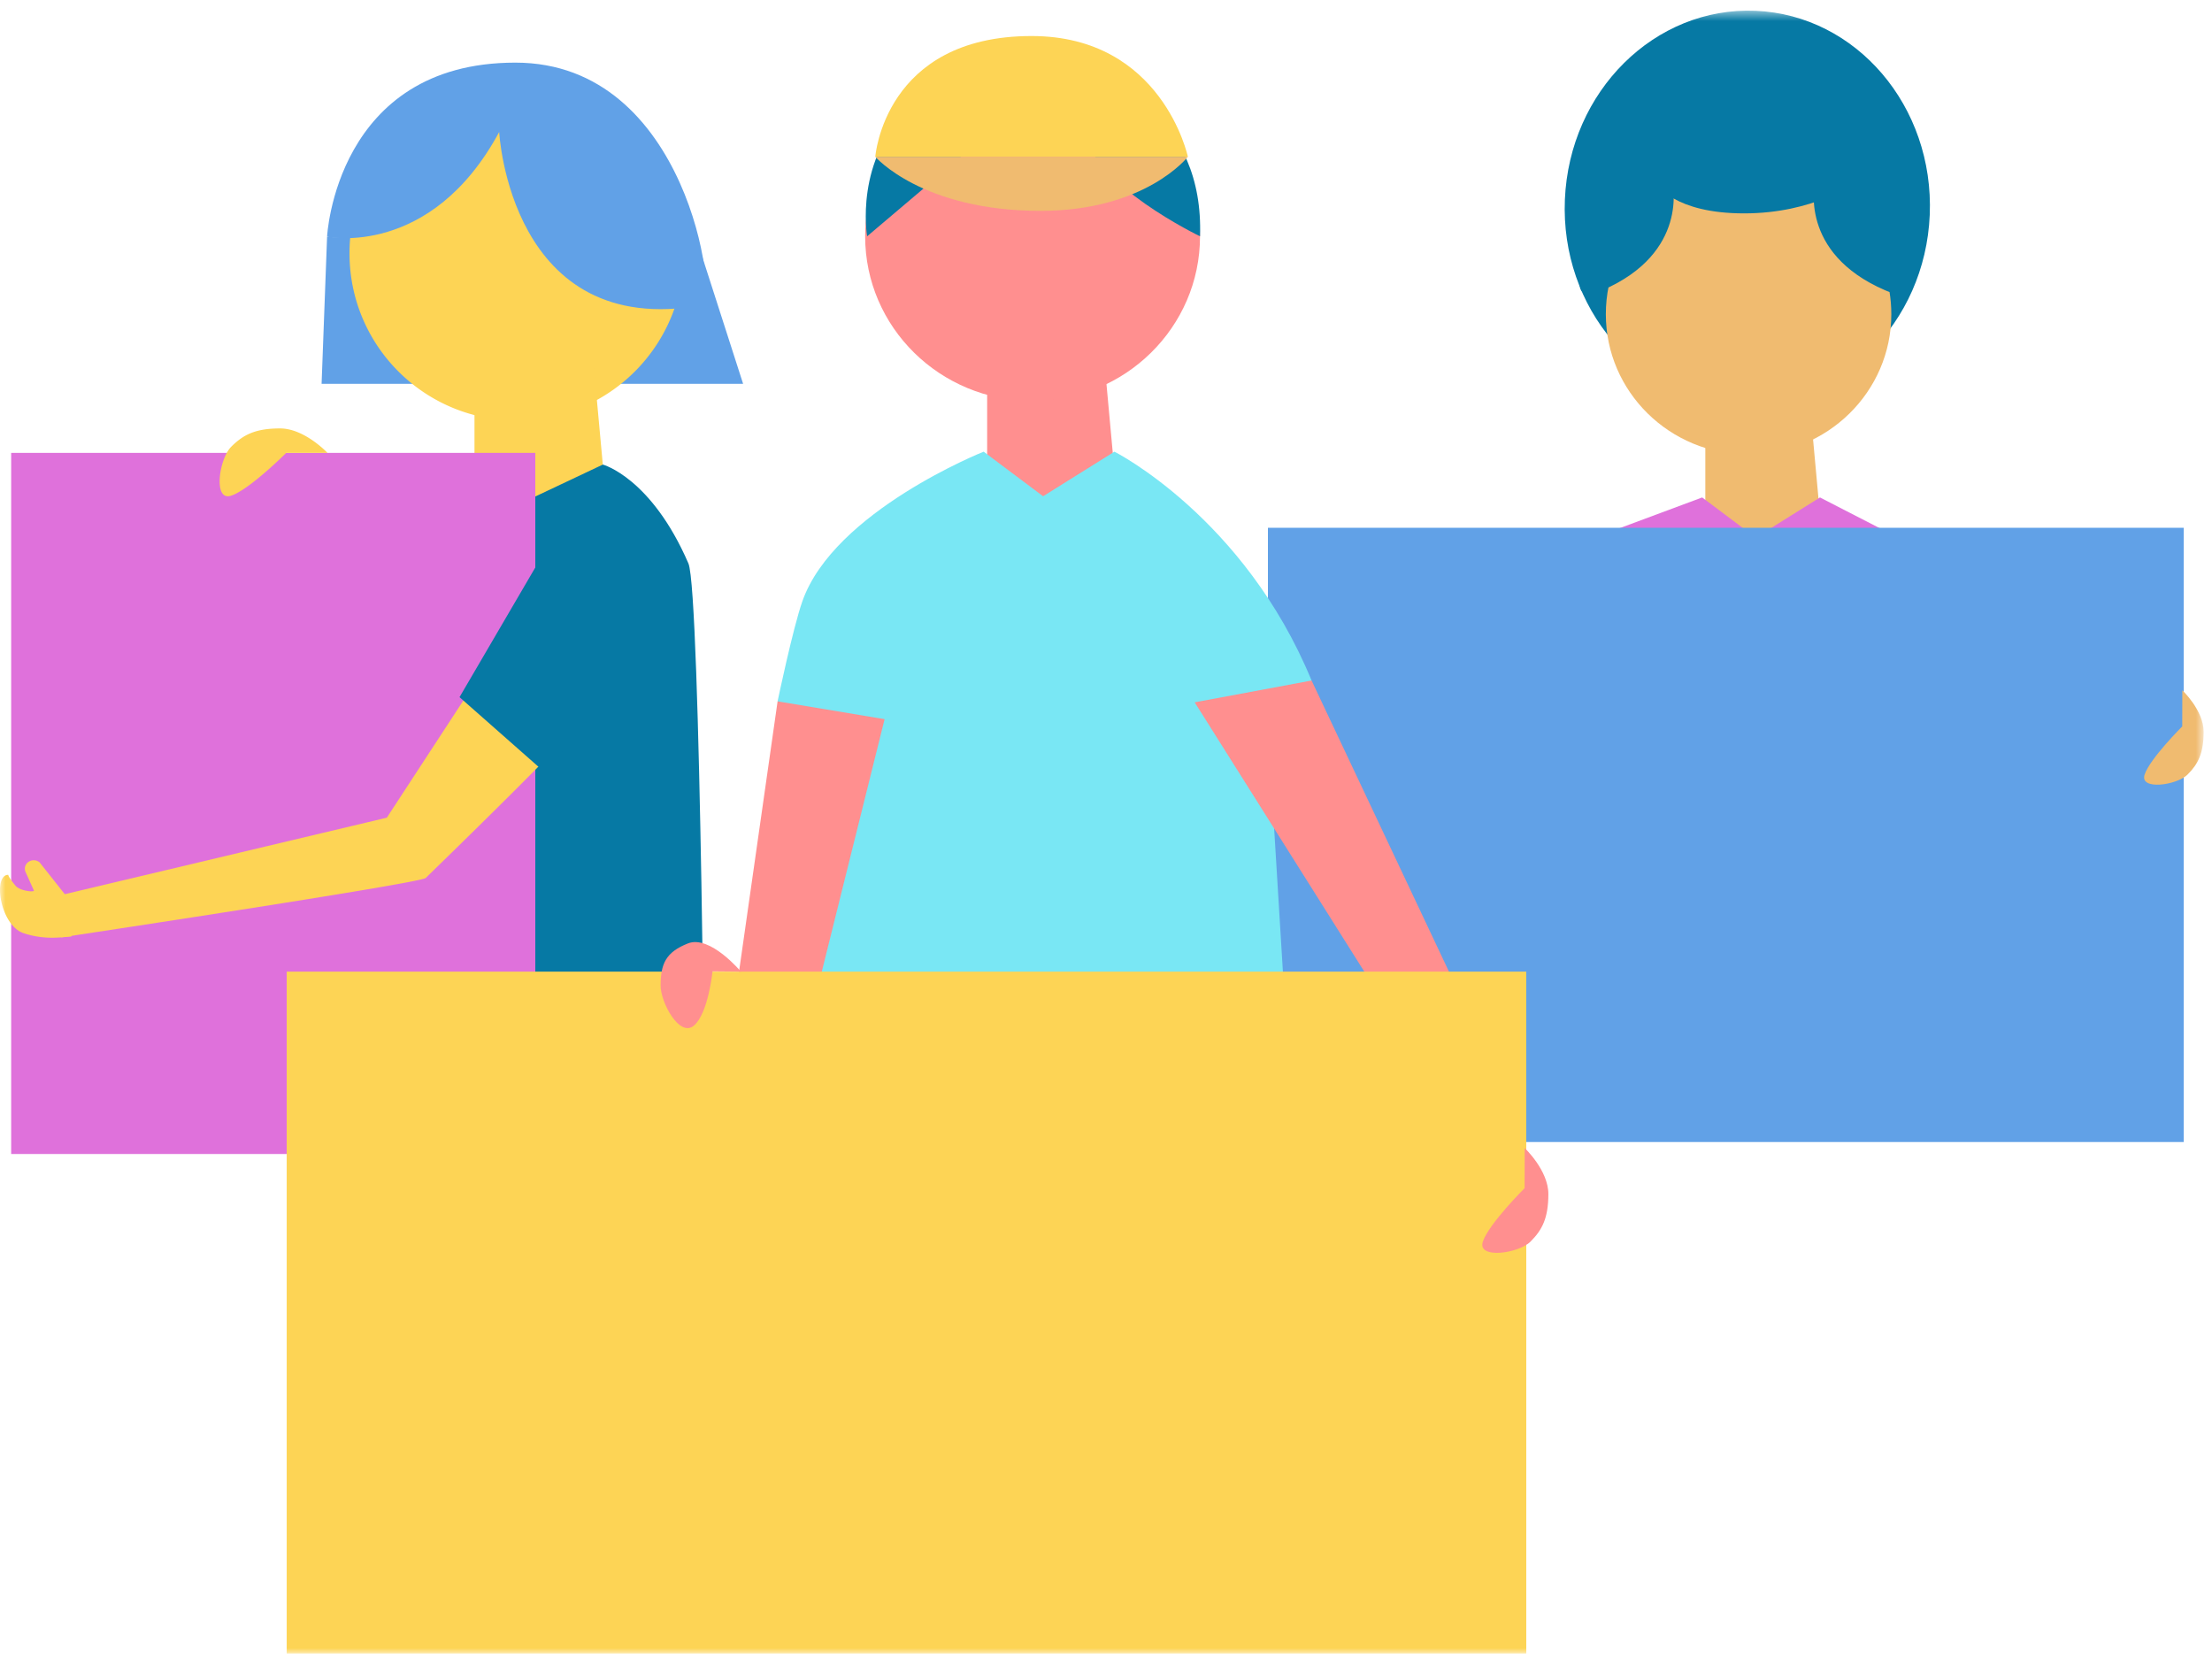 <svg xmlns="http://www.w3.org/2000/svg" xmlns:xlink="http://www.w3.org/1999/xlink" width="208" height="156"><defs><path id="a" d="M0 155h207.214V.52H0z"/></defs><g fill="none" fill-rule="evenodd"><path fill="#61A1E7" d="M30.24 36.09h39.636l-4.028-12.526-35.092-1.279z"/><g transform="translate(0 .48)"><path fill="#FDD455" d="M64.297 23.106c.13 8.679-6.801 15.82-15.479 15.95-8.68.13-15.822-6.8-15.952-15.478-.131-8.68 6.8-15.822 15.48-15.951.079-.002.159-.002.239-.002 1.641.002 3.271.257 4.833.756a15.49 15.49 0 0110.879 14.725"/><path fill="#61A1E7" d="M46.94 11.931s.992 19.58 19.096 16.288c1.51-.275-1.285-22.81-17.577-22.81-16.897 0-17.704 16.375-17.704 16.375s9.771 2.046 16.185-9.853"/><path fill="#FDD455" d="M44.617 31.71V50.1l12.645-.575-1.58-17.242z"/><path fill="#0679A4" d="M56.688 43.205s4.55 1.218 8.046 9.297c1.149 2.655 1.58 58.102 1.58 58.102l-27.346-.332s3.37-17.082 2.874-29.703c-.575-14.61 2.2-31.388 2.2-31.388l12.646-5.976z"/><mask id="b" fill="#fff"><use xlink:href="#a"/></mask><path fill="#DF71DB" d="M1.05 108.033h49.286V42.106H1.05z" mask="url(#b)"/><path fill="#FDD455" d="M47.385 59.555l-11.01 16.854-31.333 7.443.72 3.813s33.852-5.1 34.28-5.59c.226-.258 14.978-14.451 17.424-17.867a.497.497 0 00-.226-.752l-9.855-3.901z" mask="url(#b)"/><path fill="#FDD455" d="M6.087 83.596L3.724 80.61c-.662-.525-1.605.075-1.343.854l.802 1.782c.113.19-1.301.073-1.723-.44-.752-.917-.677-1.025-.677-1.025-1.478-.019-.79 4.751 1.441 5.49 2.028.672 3.615.351 4.413.325a.106.106 0 00.102-.125l-.609-3.803a.123.123 0 00-.043-.072m20.827-41.49s-3.448 3.448-5.173 4.023c-1.724.575-1.149-3.448 0-4.598 1.15-1.15 2.3-1.724 4.598-1.724 2.3 0 4.455 2.299 4.455 2.299h-3.88z" mask="url(#b)"/><path fill="#0679A4" d="M50.71 52.242l-7.5 12.833 8.062 7.109L62.71 57.909z" mask="url(#b)"/><path fill="#F0BB70" d="M160.356 35.553v16.114l11.078-.504-1.385-15.107z" mask="url(#b)"/><path fill="#DF71DB" d="M149.235 50.325l10.824-4.028 5.035 3.777 6.043-3.777 8.815 4.532z" mask="url(#b)"/><path fill="#DF71DB" d="M177.015 50.573s10.523 5.123 13.04 11.5c2.519 6.379 3.358 25.178 3.358 25.178L153.8 89.6l-1.846-28.702s6.042-9.736 7.217-9.568c1.176.168 17.844-.758 17.844-.758" mask="url(#b)"/><path fill="#61A1E7" d="M119.226 106.908h86.114V49.149h-86.114z" mask="url(#b)"/><path fill="#F0BB70" d="M119.103 67.828s3.029 3.014 3.536 4.523c.508 1.51-3.018 1.015-4.028.01-1.01-1.005-1.516-2.01-1.521-4.025-.005-2.014 2.005-3.907 2.005-3.907l.008 3.4zm86.098 0s-3.029 3.014-3.536 4.523c-.507 1.51 3.018 1.015 4.028.01 1.01-1.005 1.516-2.01 1.521-4.025.005-2.014-2.005-3.907-2.005-3.907l-.008 3.4z" mask="url(#b)"/><path fill="#0679A4" d="M163.527 37.477c-9.474-.398-16.807-8.991-16.377-19.193.43-10.201 8.457-18.148 17.931-17.749 9.474.398 16.806 8.991 16.378 19.192-.429 10.202-8.457 18.149-17.932 17.75" mask="url(#b)"/><path fill="#F0BB70" d="M177.846 29.062c0 7.291-6.01 13.202-13.423 13.202-7.412 0-13.422-5.911-13.422-13.202 0-7.292 6.01-13.202 13.422-13.202 1.443 0 2.832.223 4.134.638 5.39 1.714 9.289 6.691 9.289 12.564" mask="url(#b)"/><path fill="#0679A4" d="M157.257 16.695s1.606 6.585-6.585 10.119c-5.93 2.557 2.409-9.96 2.409-9.96l4.176-.16zm13.419 0s-1.606 6.585 6.585 10.119c5.929 2.557-2.41-9.96-2.41-9.96l-4.175-.16z" mask="url(#b)"/><path fill="#0679A4" d="M155.812 16.855s1.606 2.73 8.19 2.73c6.587 0 10.442-2.89 10.442-2.89l-14.455-2.57-4.177 2.73zM84.95 107.11v18.167h28.414l-1.584-19.284z" mask="url(#b)"/><path fill="#FF8F8F" d="M92.825 30.065v17.887l12.297-.559-1.537-16.769z" mask="url(#b)"/><path fill="#79E7F4" d="M75.448 56.059c2.98-8.478 17.048-14.067 17.048-14.067l5.59 4.192 6.708-4.192s12.203 6.149 18.538 21.52l-3.354 2.609-.745 1.863 1.842 30.103-31.42-1.916-13.028-2.683 3.665-19.876-7.173-8.144s1.437-6.875 2.33-9.41" mask="url(#b)"/><path fill="#FF8F8F" d="M76.627 93.489l-7.546.279 4.038-28.3 10.062 1.677zm46.705-29.977l15.651 33.165-5.403 2.608-21.24-33.724z" mask="url(#b)"/><path fill="#DF71DB" d="M101.592 92.465s11.682 5.686 14.477 12.767c2.794 7.08 3.726 27.947 3.726 27.947l-43.972 2.61-2.05-31.862s6.709-10.806 8.012-10.62c1.305.186 19.807-.842 19.807-.842" mask="url(#b)"/><path fill="#FDD455" d="M26.96 155h116.559V90.885H26.96z" mask="url(#b)"/><path fill="#FF8F8F" d="M67.002 90.86s-.401 3.966-1.755 5.104c-1.353 1.137-3.133-2.19-3.128-3.772.007-2.05.49-3.138 2.569-3.96 2.079-.824 4.984 2.654 4.984 2.654l-2.67-.026zm76.361 20.387s-3.362 3.346-3.925 5.021c-.563 1.676 3.351 1.126 4.472.011 1.12-1.115 1.682-2.232 1.687-4.468.006-2.235-2.225-4.337-2.225-4.337l-.009 3.773zM81.352 21.739c0 8.553 7.049 15.487 15.744 15.487 8.696 0 15.745-6.934 15.745-15.487S105.79 6.252 97.096 6.252c-1.691 0-3.32.262-4.848.748-6.323 2.01-10.896 7.849-10.896 14.739" mask="url(#b)"/><path fill="#0679A4" d="M112.84 21.739s-10.1-4.853-10.832-9.8c0 0-8.521-.09-13.79-3.068 0 0 3.535-2.564 7.786-2.794 8.91-.484 17.214 4.734 16.837 15.662" mask="url(#b)"/><path fill="#0679A4" d="M99.263 6.724L81.54 21.739s-1.276-7.26 4.158-12.19c5.086-4.615 13.565-2.825 13.565-2.825" mask="url(#b)"/><path fill="#FDD455" d="M82.306 14.26h29.393S109.296 2.908 97.002 2.908c-13.848 0-14.696 11.352-14.696 11.352" mask="url(#b)"/><path fill="#F0BB70" d="M82.306 14.26h29.393s-3.957 5.087-13.85 5.087c-11.162 0-15.543-5.087-15.543-5.087" mask="url(#b)"/></g></g></svg>